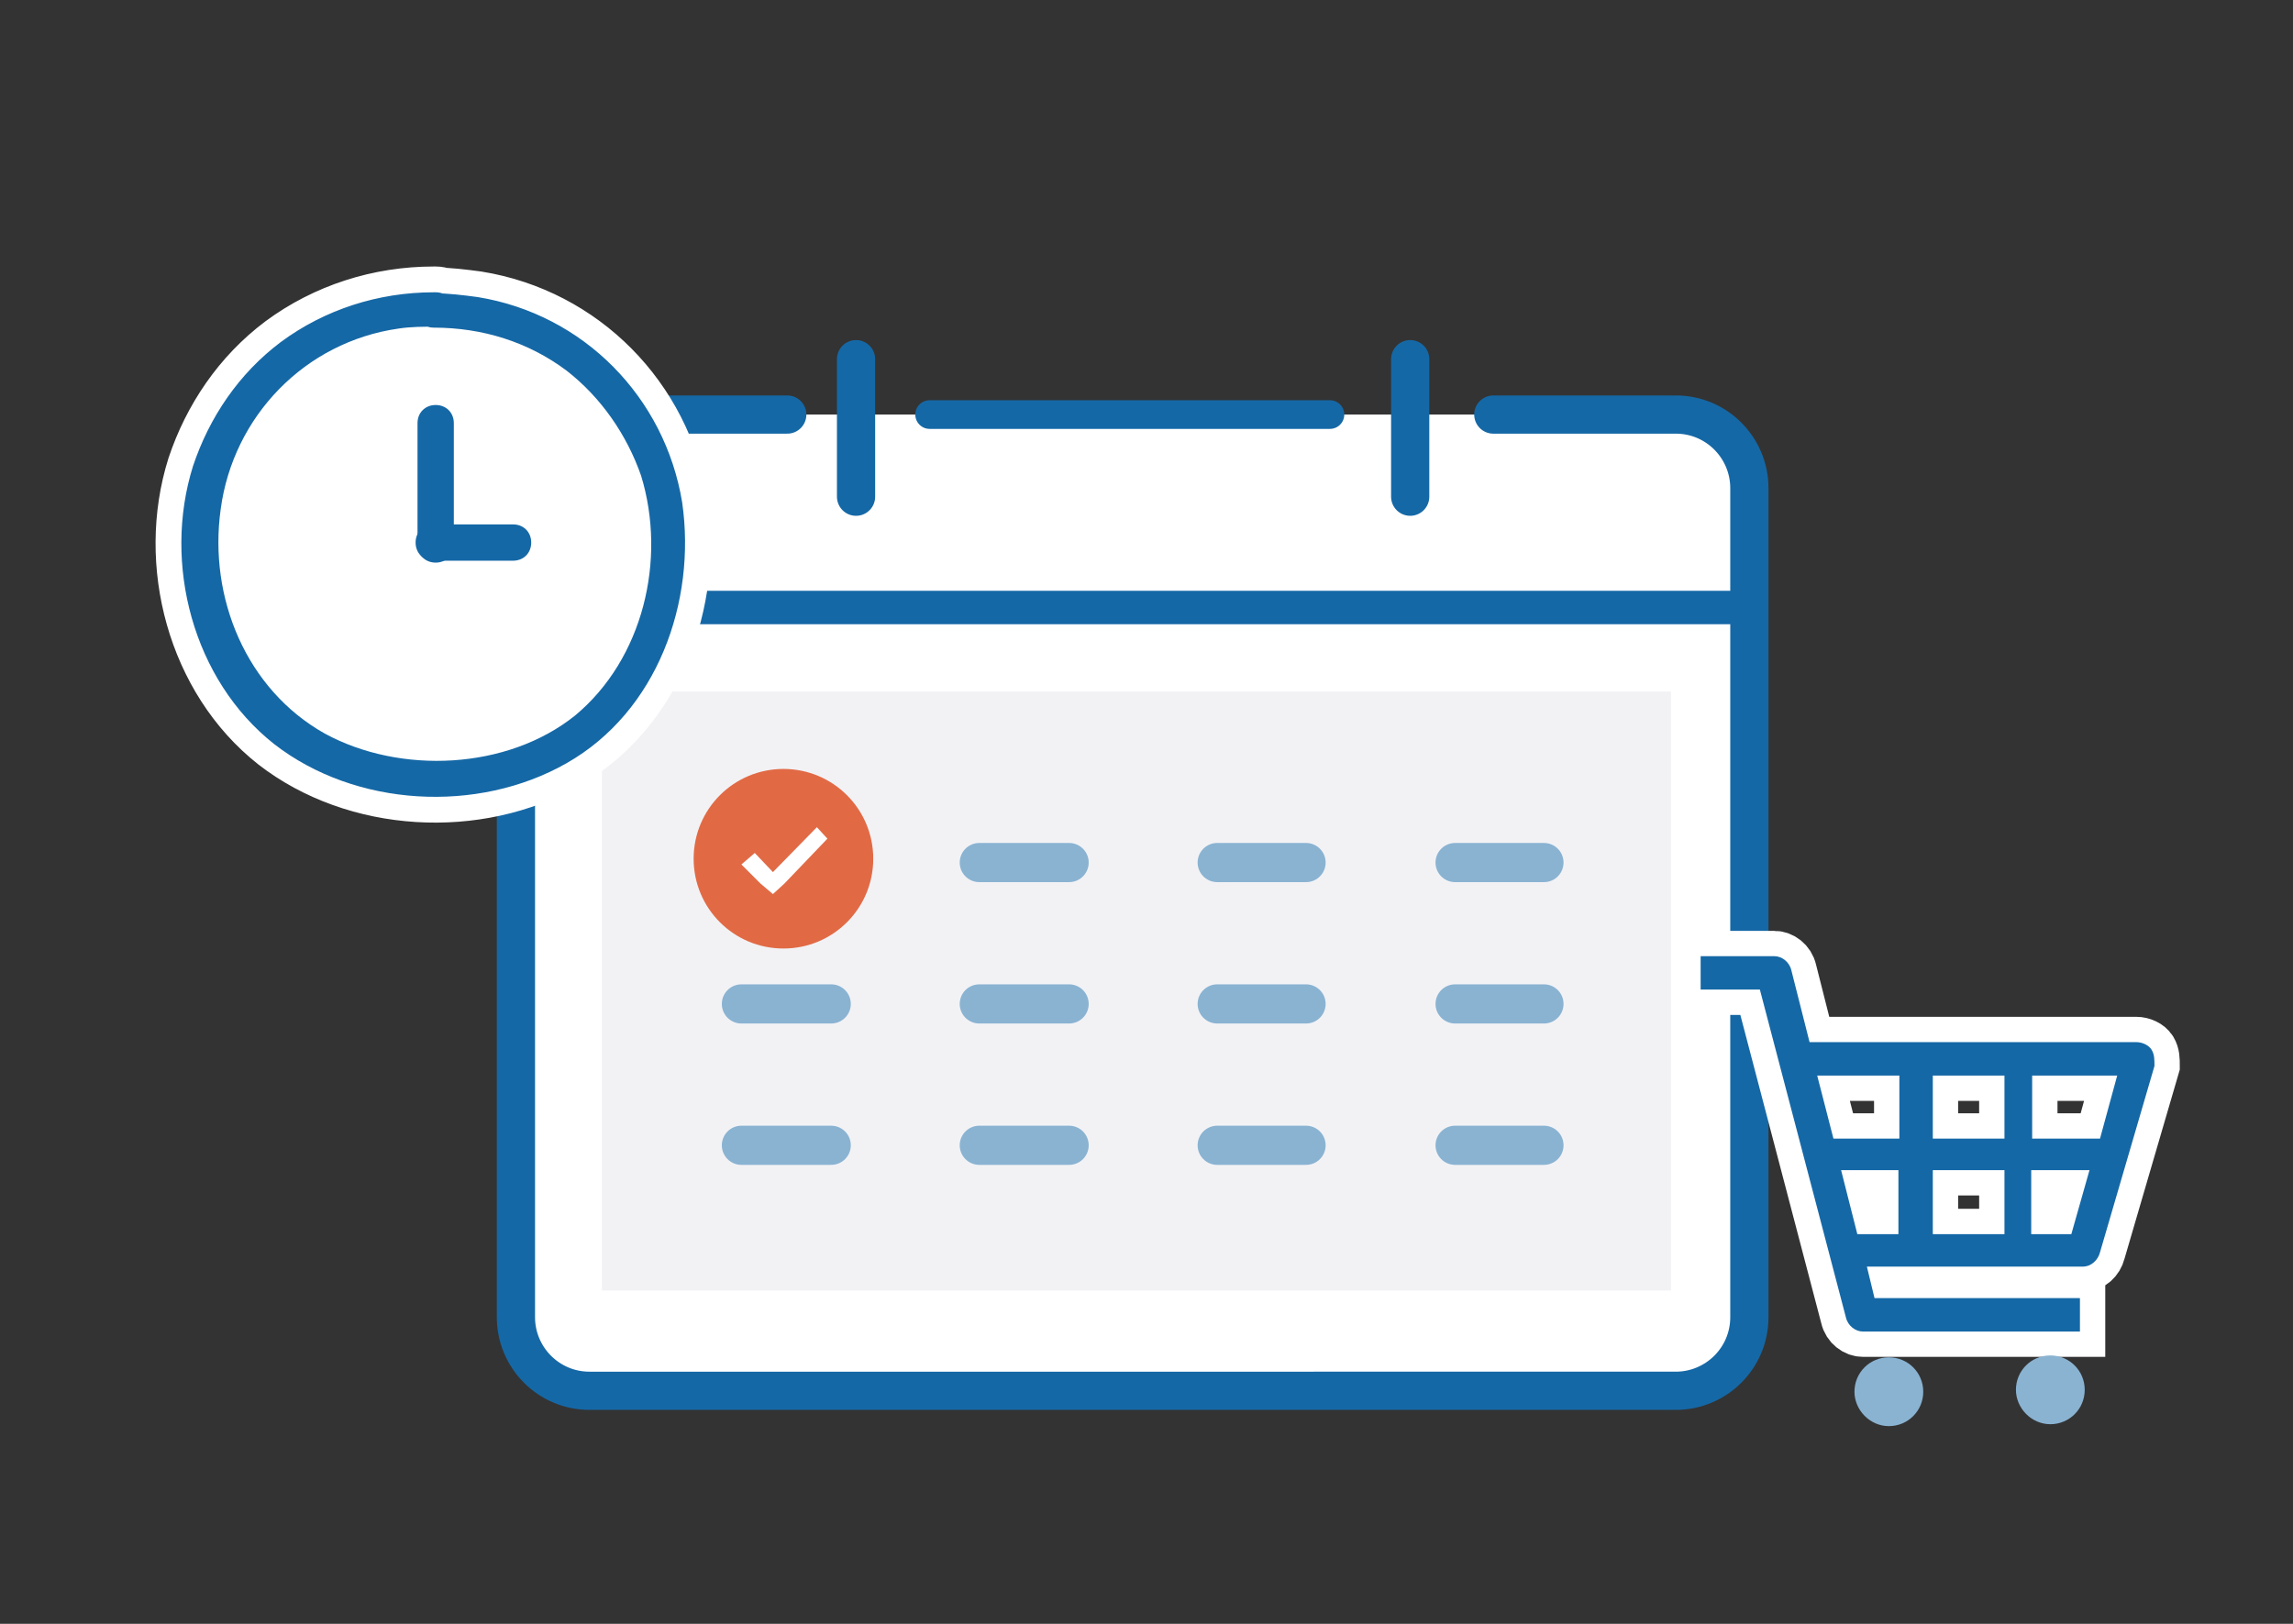 <?xml version="1.0" encoding="UTF-8"?>
<svg id="_レイヤー_1" data-name=" レイヤー 1" xmlns="http://www.w3.org/2000/svg" version="1.1" xmlns:xlink="http://www.w3.org/1999/xlink" viewBox="0 0 240 170">
  <rect x="0" y="0" width="240" height="170" fill="#333333" stroke="none"/>
  <defs>
    <style>
      .cls-1 {
        stroke-width: 5.4px;
      }

      .cls-1, .cls-2, .cls-3, .cls-4, .cls-5, .cls-6, .cls-7, .cls-8 {
        fill: none;
      }

      .cls-1, .cls-8 {
        stroke: #fff;
        stroke-miterlimit: 10;
      }

      .cls-2 {
        stroke: #8ab3d2;
        stroke-width: 4.1px;
      }

      .cls-2, .cls-3, .cls-5, .cls-6, .cls-7 {
        stroke-linecap: round;
        stroke-linejoin: round;
      }

      .cls-9 {
        fill: #8ab3d2;
      }

      .cls-9, .cls-10, .cls-4, .cls-11, .cls-12, .cls-13 {
        stroke-width: 0px;
      }

      .cls-10 {
        fill: #e16a45;
      }

      .cls-3 {
        stroke-width: 3.8px;
      }

      .cls-3, .cls-5, .cls-6, .cls-7 {
        stroke: #1568a6;
      }

      .cls-5 {
        stroke-width: 3.5px;
      }

      .cls-6 {
        stroke-width: 4px;
      }

      .cls-11 {
        fill: #1568a6;
      }

      .cls-14 {
        clip-path: url(#clippath);
      }

      .cls-7 {
        stroke-width: 3px;
      }

      .cls-8 {
        stroke-width: 5.3px;
      }

      .cls-12 {
        fill: #fff;
      }

      .cls-13 {
        fill: #f2f2f5;
      }
    </style>
    <clipPath id="clippath">
      <rect class="cls-4" x="-7" y="2" width="261" height="166"/>
    </clipPath>
  </defs>
  <g class="cls-14">
    <g>
      <path class="cls-12" d="M156.3,43.4h19.1c4.3,0,7.7,3.5,7.7,7.7v86.8c0,4.3-3.5,7.7-7.7,7.7H61.7c-4.3,0-7.7-3.5-7.7-7.7V51.1c0-4.3,3.5-7.7,7.7-7.7h20.7"/>
      <path class="cls-6" d="M156.3,43.4h19.1c4.3,0,7.7,3.5,7.7,7.7v86.8c0,4.3-3.5,7.7-7.7,7.7H61.7c-4.3,0-7.7-3.5-7.7-7.7V51.1c0-4.3,3.5-7.7,7.7-7.7h20.7"/>
      <path class="cls-7" d="M97.3,43.4h41.9"/>
      <path class="cls-6" d="M89.6,37.6v14.4"/>
      <path class="cls-6" d="M147.6,37.6v14.4"/>
      <path class="cls-5" d="M55.8,63.6h127.4"/>
      <path class="cls-13" d="M174.9,72.4H63v62.7h111.9v-62.7Z"/>
      <path class="cls-3" d="M78.9,90.3h9.1"/>
      <path class="cls-2" d="M102.5,90.3h9.4"/>
      <path class="cls-2" d="M127.4,90.3h9.3"/>
      <path class="cls-2" d="M152.3,90.3h9.3"/>
      <path class="cls-2" d="M77.6,105.1h9.4"/>
      <path class="cls-2" d="M102.5,105.1h9.4"/>
      <path class="cls-2" d="M127.4,105.1h9.3"/>
      <path class="cls-2" d="M152.3,105.1h9.3"/>
      <path class="cls-2" d="M77.6,119.9h9.4"/>
      <path class="cls-2" d="M102.5,119.9h9.4"/>
      <path class="cls-2" d="M127.4,119.9h9.3"/>
      <path class="cls-2" d="M152.3,119.9h9.3"/>
      <path class="cls-10" d="M82,99.3c5.2,0,9.4-4.2,9.4-9.4s-4.2-9.4-9.4-9.4-9.4,4.2-9.4,9.4,4.2,9.4,9.4,9.4Z"/>
      <path class="cls-12" d="M79,89.3l-1.4,1.2,2,2,1.3,1.1,1.2-1.1,4.5-4.7-1.1-1.2-4.6,4.7-1.9-2Z"/>
      <path class="cls-8" d="M178,100.1v3.5h6.2l9,34.3c.2.9,1,1.5,1.8,1.5h22.7v-3.5h-21.5l-.8-3.3h22.6c.9,0,1.6-.7,1.8-1.5l5.7-19.5c0-.7,0-1.2-.3-1.7s-1-.8-1.6-.8h-34.2l-1.9-7.5c-.2-.9-1-1.5-1.8-1.5h-7.5s-.2,0-.2,0ZM192.7,122.5h6v6.7h-4.3l-1.7-6.7ZM198.8,112.6v6.6h-6.9l-1.7-6.6h8.6,0ZM202.3,122.5h7.5v6.7h-7.5v-6.7ZM209.8,112.6v6.6h-7.5v-6.6h7.5ZM221.6,112.6l-1.8,6.6h-7.1v-6.6h9,0ZM212.6,122.5h6.1l-1.9,6.7h-4.2v-6.7h0Z"/>
      <path class="cls-11" d="M178,100.1v3.5h6.2l9,34.3c.2.9,1,1.5,1.8,1.5h22.7v-3.5h-21.5l-.8-3.3h22.6c.9,0,1.6-.7,1.8-1.5l5.7-19.5c0-.7,0-1.2-.3-1.7s-1-.8-1.6-.8h-34.2l-1.9-7.5c-.2-.9-1-1.5-1.8-1.5h-7.5s-.2,0-.2,0ZM192.7,122.5h6v6.7h-4.3l-1.7-6.7ZM198.8,112.6v6.6h-6.9l-1.7-6.6h8.6,0ZM202.3,122.5h7.5v6.7h-7.5v-6.7ZM209.8,112.6v6.6h-7.5v-6.6h7.5ZM221.6,112.6l-1.8,6.6h-7.1v-6.6h9,0ZM212.6,122.5h6.1l-1.9,6.7h-4.2v-6.7h0Z"/>
      <path class="cls-9" d="M211,145.5c0,1.9,1.6,3.6,3.6,3.6s3.6-1.6,3.6-3.6-1.6-3.6-3.6-3.6-3.6,1.6-3.6,3.6Z"/>
      <path class="cls-9" d="M194.1,145.7c0,1.9,1.6,3.6,3.6,3.6s3.6-1.6,3.6-3.6-1.6-3.6-3.6-3.6-3.6,1.6-3.6,3.6Z"/>
      <path class="cls-12" d="M45.4,80c12.5,0,22.7-10.1,22.7-22.6s-10.2-22.6-22.7-22.6-22.7,10.1-22.7,22.6,10.2,22.6,22.7,22.6Z"/>
      <path class="cls-1" d="M45.4,30.6c-5.8,0-11.4,1.8-16,5.2-4.4,3.3-7.5,7.9-9.2,13-3.2,10.2,0,22.4,8.5,29.1,8.5,6.6,21.3,7.3,30.6,2,9.5-5.4,13.6-16.9,12.1-27.3-1.8-11-10.3-19.7-21.4-21.5-1.5-.2-3.1-.4-4.6-.4-2.4,0-2.4,3.6,0,3.6,5.1,0,9.9,1.5,13.9,4.5,3.6,2.8,6.3,6.7,7.8,11,2.7,8.8.2,19.2-6.9,25.1-7.1,5.7-18.3,6.2-26.2,1.9-8.2-4.6-12.2-14.2-10.9-23.5,1.3-9.7,8.8-17.5,18.6-18.9,1.3-.2,2.6-.2,3.9-.2,2.4,0,2.4-3.6,0-3.6h-.2Z"/>
      <path class="cls-11" d="M45.4,30.6c-5.8,0-11.4,1.8-16,5.2-4.4,3.3-7.5,7.9-9.2,13-3.2,10.2,0,22.4,8.5,29.1,8.5,6.6,21.3,7.3,30.6,2,9.5-5.4,13.6-16.9,12.1-27.3-1.8-11-10.3-19.7-21.4-21.5-1.5-.2-3.1-.4-4.6-.4-2.4,0-2.4,3.6,0,3.6,5.1,0,9.9,1.5,13.9,4.5,3.6,2.8,6.3,6.7,7.8,11,2.7,8.8.2,19.2-6.9,25.1-7.1,5.7-18.3,6.2-26.2,1.9-8.2-4.6-12.2-14.2-10.9-23.5,1.3-9.7,8.8-17.5,18.6-18.9,1.3-.2,2.6-.2,3.9-.2,2.4,0,2.4-3.6,0-3.6h-.2Z"/>
      <path class="cls-1" d="M45.4,58.7h8.3c1.1,0,1.9-.8,1.9-1.9s-.8-1.9-1.9-1.9h-8.3c-1.1,0-1.9.8-1.9,1.9s.8,1.9,1.9,1.9Z"/>
      <path class="cls-11" d="M45.4,58.7h8.3c1.1,0,1.9-.8,1.9-1.9s-.8-1.9-1.9-1.9h-8.3c-1.1,0-1.9.8-1.9,1.9s.8,1.9,1.9,1.9Z"/>
      <path class="cls-11" d="M43.7,44.3v12.7c0,1.1.8,1.9,1.9,1.9s1.9-.8,1.9-1.9v-12.7c0-1.1-.8-1.9-1.9-1.9s-1.9.8-1.9,1.9Z"/>
    </g>
  </g>
</svg>